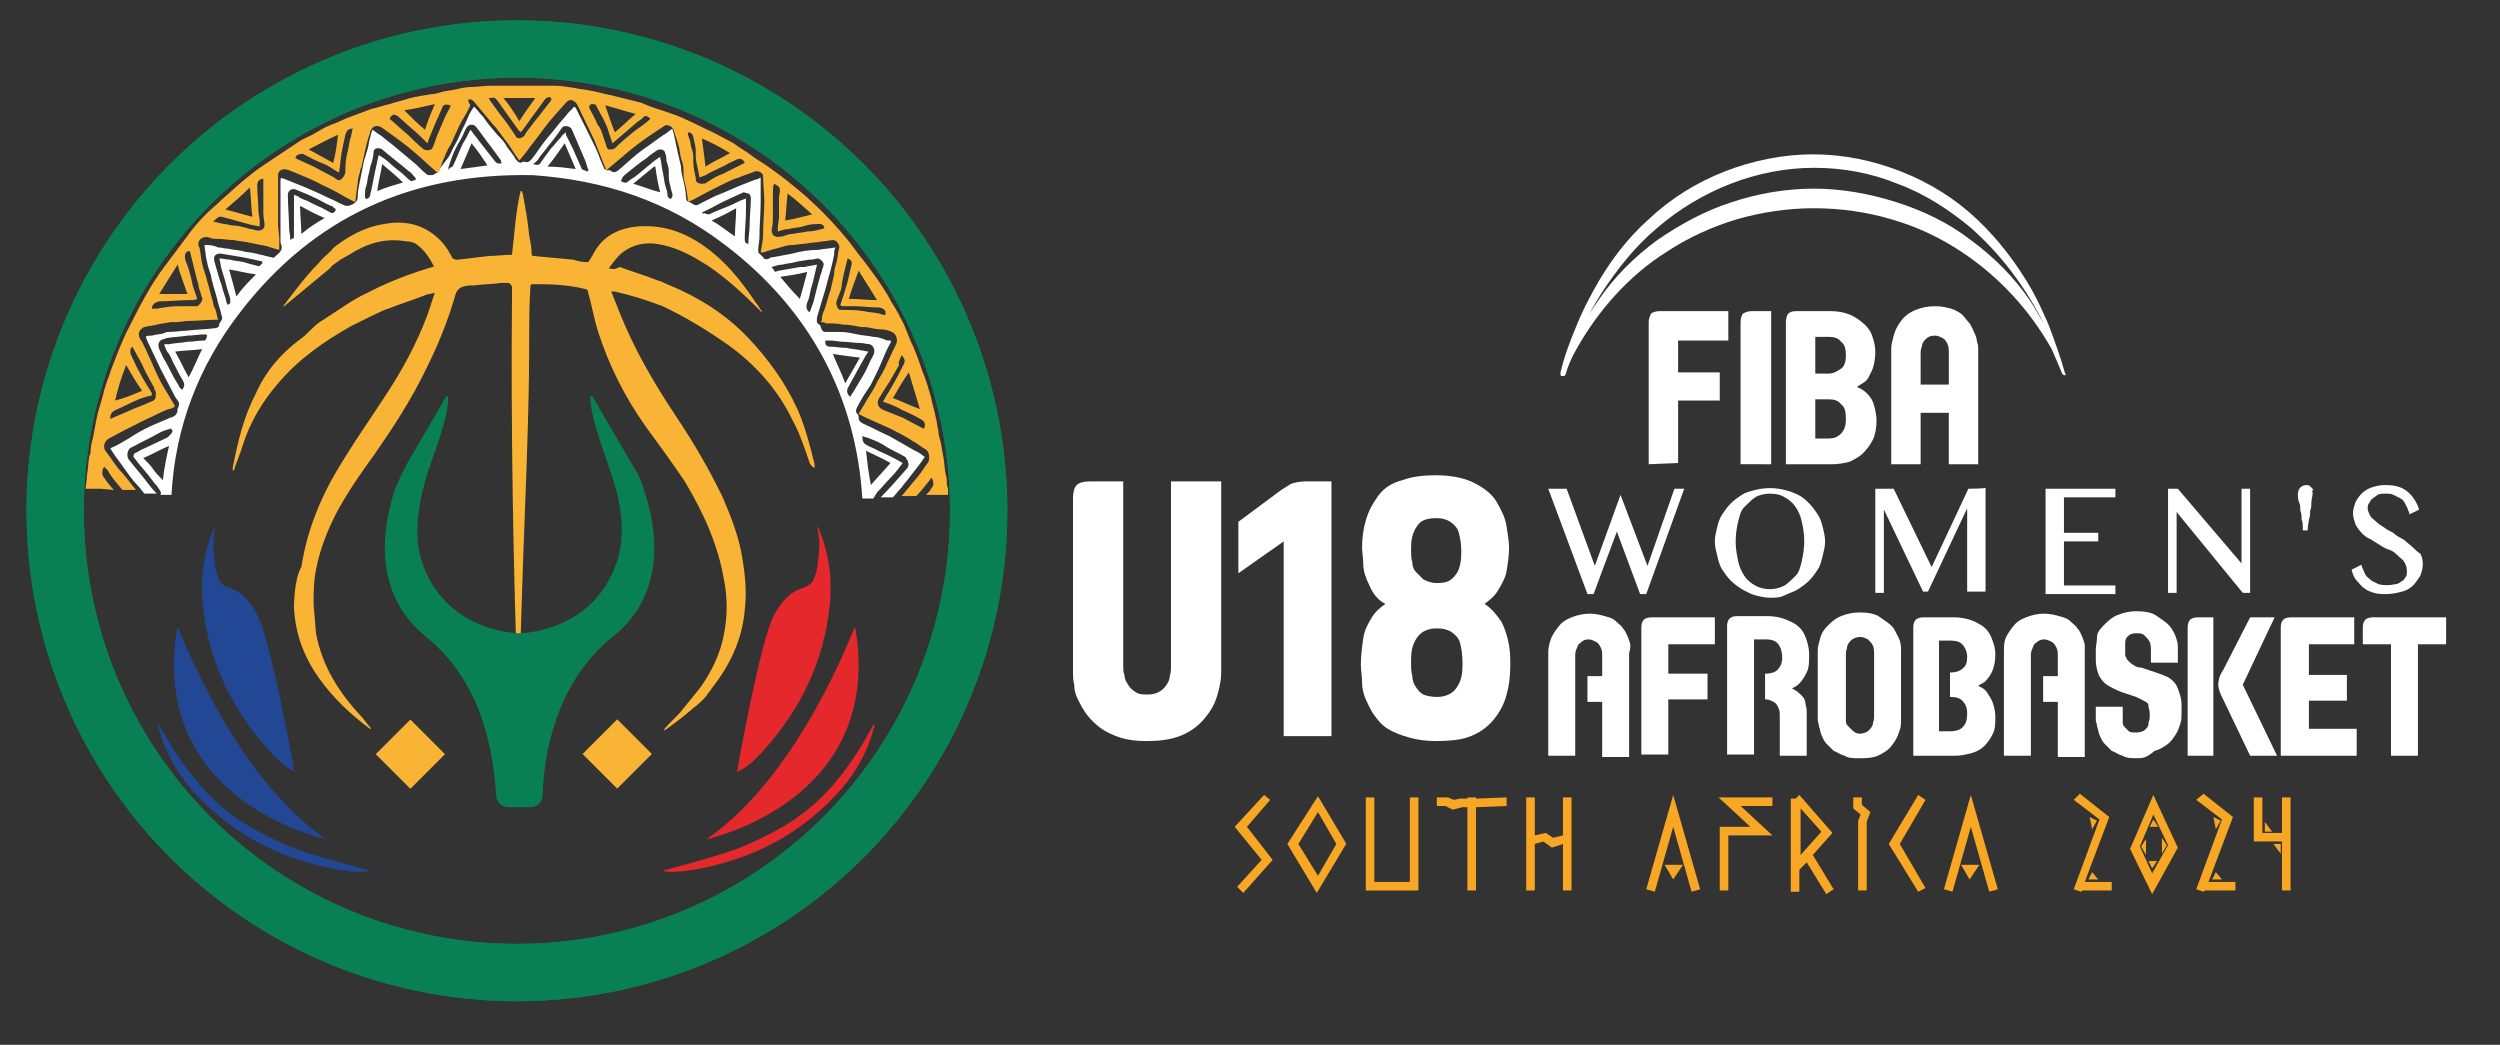 <?xml version="1.0" encoding="utf-8"?>
<!-- Generator: Adobe Illustrator 28.0.0, SVG Export Plug-In . SVG Version: 6.00 Build 0)  -->
<svg version="1.1" xmlns="http://www.w3.org/2000/svg" xmlns:xlink="http://www.w3.org/1999/xlink" x="0px" y="0px"
	 viewBox="0 0 204.1 85.3" style="enable-background:new 0 0 204.1 85.3;" xml:space="preserve">
<rect x="0" y="0" width="204.1" height="85.3" fill="#333333" stroke="none"/>
<style type="text/css">
	.st0{fill:#FFFFFF;}
	.st1{fill:#F7A724;}
	.st2{fill:none;stroke:#087F55;stroke-width:4.679;stroke-miterlimit:10;}
	.st3{fill:#FAB435;}
	.st4{fill:#087F55;}
	.st5{fill:#214795;}
	.st6{fill:#E4282B;}
</style>
<g id="Texte">
	<path class="st0" d="M136.7,39.9h0.8l-3.1,8.6h-0.5l0,0l-1.9-5.1l-1.9,5.1h-0.5l-3.2-8.6h1.5l2.3,6.3l2.1-5.8l2.2,5.8L136.7,39.9z
		 M148.8,43c0.1,0.4,0.2,0.8,0.2,1.2c0,0.4-0.1,0.8-0.2,1.2c-0.1,0.4-0.2,0.8-0.4,1.1s-0.4,0.6-0.7,0.9c-0.3,0.3-0.6,0.5-0.9,0.7
		c-0.3,0.2-0.7,0.3-1.1,0.5s-0.8,0.2-1.2,0.2c-0.4,0-0.8-0.1-1.2-0.2c-0.4-0.1-0.7-0.3-1.1-0.5c-0.3-0.2-0.6-0.4-0.9-0.7
		c-0.3-0.3-0.5-0.6-0.7-0.9c-0.2-0.3-0.3-0.7-0.4-1.1c-0.1-0.4-0.2-0.8-0.2-1.2c0-0.4,0.1-0.8,0.2-1.2c0.1-0.4,0.2-0.7,0.4-1
		c0.2-0.3,0.4-0.6,0.7-0.9c0.3-0.3,0.6-0.5,0.9-0.7c0.3-0.2,0.7-0.3,1.1-0.4c0.8-0.2,1.6-0.2,2.4,0c0.4,0.1,0.7,0.2,1.1,0.4
		s0.6,0.4,0.9,0.7c0.3,0.3,0.5,0.6,0.7,0.9S148.7,42.6,148.8,43 M147.1,42.6c-0.1-0.5-0.3-0.9-0.5-1.2c-0.2-0.3-0.5-0.6-0.9-0.8
		c-0.3-0.2-0.7-0.3-1.2-0.3c-0.4,0-0.9,0.1-1.2,0.3s-0.6,0.5-0.9,0.8s-0.4,0.8-0.5,1.2s-0.2,1-0.2,1.6s0.1,1.1,0.2,1.6
		c0.1,0.5,0.3,0.9,0.5,1.2c0.2,0.3,0.5,0.6,0.9,0.8c0.3,0.2,0.8,0.3,1.2,0.3c0.4,0,0.8-0.1,1.2-0.3c0.3-0.2,0.6-0.5,0.9-0.8
		s0.4-0.8,0.5-1.2c0.1-0.5,0.2-1,0.2-1.6C147.3,43.6,147.2,43,147.1,42.6 M160.7,39.9l-3,6.4l-3.1-6.4h-1.5v8.5h0.3h0.4h0v-6.8
		l3.2,6.7l0,0h0.4l3.2-6.8v6.8h1.5v-8.5C162.2,39.9,160.7,39.9,160.7,39.9z M167,48.5h5.7v-0.7h-4.2v-3.6h2.8v-0.7h-2.8v-2.9h4.2
		v-0.7H167V48.5z M188.8,39.9c-0.1-0.1-0.1-0.1-0.2-0.2s-0.2-0.1-0.3-0.1c-0.2,0-0.4,0.1-0.5,0.2c-0.1,0.1-0.2,0.3-0.2,0.5
		c0,0.3,0,0.5,0.1,0.7s0.1,0.5,0.1,0.7c0.1,0.2,0.1,0.5,0.1,0.7c0.1,0.2,0.1,0.5,0.1,0.8l0,0.1h0.4l0-0.1c0-0.3,0.1-0.6,0.1-0.8
		c0.1-0.2,0.1-0.5,0.1-0.7c0.1-0.2,0.1-0.5,0.1-0.7c0-0.2,0.1-0.5,0.1-0.7c0-0.1,0-0.2-0.1-0.3C188.9,40.1,188.9,40,188.8,39.9
		 M197,44.7c-0.2-0.2-0.5-0.4-0.7-0.6c-0.3-0.2-0.6-0.3-0.8-0.5s-0.6-0.3-0.8-0.5c-0.3-0.2-0.5-0.3-0.7-0.5
		c-0.2-0.2-0.4-0.3-0.5-0.5c-0.1-0.2-0.2-0.4-0.2-0.6c0-0.2,0-0.3,0.1-0.4c0.1-0.1,0.1-0.3,0.3-0.4c0.1-0.1,0.3-0.2,0.4-0.3
		c0.2-0.1,0.4-0.1,0.6-0.1c0.3,0,0.5,0,0.7,0.1c0.2,0.1,0.4,0.2,0.6,0.3s0.3,0.3,0.4,0.5c0.1,0.2,0.2,0.4,0.3,0.7l0,0.1l0.8-0.4l0,0
		c-0.2-0.6-0.5-1.1-1-1.5s-1.1-0.5-1.8-0.5c-0.4,0-0.8,0.1-1.1,0.2c-0.3,0.1-0.6,0.3-0.8,0.5c-0.2,0.2-0.4,0.5-0.5,0.7
		c-0.1,0.3-0.2,0.6-0.2,0.9c0,0.3,0.1,0.6,0.2,0.9c0.1,0.2,0.3,0.5,0.5,0.7c0.2,0.2,0.4,0.4,0.7,0.5c0.3,0.2,0.5,0.3,0.8,0.5
		c0.3,0.2,0.5,0.3,0.8,0.4c0.3,0.1,0.5,0.3,0.7,0.5c0.2,0.2,0.4,0.3,0.5,0.5c0.1,0.2,0.2,0.4,0.2,0.7c0,0.2,0,0.4-0.1,0.5
		c-0.1,0.2-0.2,0.3-0.4,0.4c-0.1,0.1-0.3,0.2-0.5,0.2c-0.4,0.1-0.9,0.1-1.3,0c-0.2-0.1-0.4-0.2-0.6-0.3c-0.2-0.2-0.4-0.3-0.5-0.5
		c-0.1-0.2-0.2-0.5-0.3-0.7l0-0.1l-0.8,0.4l0,0.1c0.1,0.3,0.2,0.6,0.4,0.8c0.2,0.2,0.4,0.5,0.6,0.6c0.2,0.2,0.5,0.3,0.8,0.4
		c0.3,0.1,0.7,0.1,1,0.1c0.5,0,0.9-0.1,1.3-0.2c0.4-0.1,0.7-0.3,0.9-0.5c0.2-0.2,0.4-0.5,0.6-0.8c0.1-0.3,0.2-0.6,0.2-1
		c0-0.3-0.1-0.6-0.2-0.8C197.4,45.1,197.2,44.9,197,44.7 M183,39.9L183,39.9l0,6.1l-5.2-6.1l0,0h-0.8v8.5h0.7l0,0v-6.6l5.4,6.6h0.6
		v-8.5H183z"/>
	<g>
		<path class="st0" d="M166.9,26.5c-0.4-0.7-0.8-1.4-1.2-2c-1.3-1.9-2.9-3.5-4.8-4.9c-1.8-1.4-3.9-2.4-6.1-3.1
			c-2.2-0.7-4.5-1.1-6.7-1.1c-2.3,0-4.6,0.4-6.7,1.1c-2.2,0.7-4.2,1.8-6.1,3.1c-1.9,1.4-3.5,3-4.8,4.9c-0.4,0.6-0.9,1.3-1.2,2
			c0.4-0.8,0.9-1.7,1.4-2.5c1.3-2,2.8-3.9,4.6-5.4c3.6-3.1,8.2-4.9,12.8-4.9c2.3,0,4.6,0.4,6.8,1.3c2.2,0.8,4.2,2.1,6,3.6
			C163.4,20.8,165.4,23.5,166.9,26.5 M168.6,30.5c-0.4-1.4-0.9-2.8-1.4-4.1c-0.4-0.9-0.8-1.8-1.3-2.7c-1.2-2.1-2.7-4.1-4.5-5.8
			c-1.8-1.7-3.9-3-6.2-3.9c-2.3-0.9-4.7-1.4-7.2-1.4c-2.4,0-4.9,0.5-7.2,1.4c-2.3,0.9-4.4,2.2-6.2,3.9c-1.8,1.6-3.3,3.6-4.5,5.8
			c-0.5,0.9-1,1.9-1.4,2.9c-0.5,1.2-1,2.5-1.3,3.8c0,0,0,0,0,0.1c0,0.1,0,0.2,0.1,0.2c0,0,0,0,0.1,0c0,0,0.1,0,0.1,0
			c0,0,0,0,0.1-0.1l0,0c0,0,0,0,0,0c0,0,0,0,0,0c0.2-0.7,0.5-1.4,0.9-2.1c1.8-3.2,4.3-6,7.3-7.9c1.8-1.2,3.8-2.1,5.8-2.7
			c2.1-0.6,4.2-0.9,6.3-0.9c2.1,0,4.3,0.3,6.3,0.9c2.1,0.6,4,1.5,5.8,2.7c3,2,5.5,4.7,7.3,7.9c0.3,0.7,0.6,1.4,0.9,2.1c0,0,0,0,0,0
			c0,0,0,0,0,0l0,0c0,0,0,0,0,0c0,0,0,0,0,0c0,0,0.1,0,0.1,0C168.6,30.7,168.7,30.6,168.6,30.5C168.6,30.5,168.6,30.5,168.6,30.5"/>
	</g>
	<g>
		<path class="st0" d="M134.6,37.9V26.3c0-0.3,0.1-0.5,0.2-0.7c0.1-0.1,0.4-0.2,0.7-0.2h5.6v2.4h-4.1v2.6h3.4v2.3h-3.4v5.1
			L134.6,37.9L134.6,37.9z M144.6,37.9V25.4H143c-0.3,0-0.5,0.1-0.7,0.2c-0.1,0.1-0.2,0.4-0.2,0.7v11.6H144.6z M148.2,32.6h1.1
			c0.4,0,0.8,0.1,1,0.4c0.3,0.2,0.4,0.6,0.4,1.2c0,0.5-0.1,0.9-0.4,1.2c-0.3,0.3-0.6,0.4-1,0.4h-1.1V32.6z M148.2,27.5h1.1
			c0.4,0,0.8,0.1,1,0.4c0.3,0.2,0.4,0.6,0.4,1.1s-0.1,0.9-0.4,1.1c-0.3,0.2-0.6,0.4-1,0.4h-1.1V27.5z M149.6,37.9
			c0.5,0,1-0.1,1.4-0.2c0.4-0.2,0.8-0.4,1.1-0.7c0.3-0.3,0.6-0.7,0.8-1.1c0.2-0.4,0.3-1,0.3-1.6c0-0.4-0.1-0.8-0.2-1.2
			c-0.1-0.4-0.3-0.7-0.6-1c-0.2-0.2-0.5-0.4-0.8-0.5c0.1-0.1,0.3-0.2,0.6-0.4s0.4-0.5,0.6-0.9c0.2-0.4,0.3-1,0.3-1.6
			c0-0.4-0.1-0.9-0.3-1.4c-0.2-0.5-0.6-0.9-1.2-1.3c-0.6-0.4-1.3-0.6-2.2-0.6h-2.8c-0.3,0-0.5,0.1-0.6,0.2c-0.1,0.1-0.2,0.4-0.2,0.7
			v11.6L149.6,37.9L149.6,37.9z M156.8,28.8c0-0.1,0-0.3,0.1-0.5c0-0.2,0.1-0.4,0.3-0.6c0.2-0.2,0.4-0.3,0.8-0.3
			c0.2,0,0.4,0.1,0.6,0.2c0.2,0.1,0.3,0.3,0.4,0.5c0.1,0.2,0.1,0.5,0.1,0.7v2.6h-2.3L156.8,28.8L156.8,28.8z M156.8,37.9v-4.2h2.3
			v4.2h2.4v-9.4c0-0.2,0-0.4-0.1-0.6c0-0.2-0.1-0.5-0.2-0.7c-0.1-0.2-0.2-0.5-0.4-0.8c-0.2-0.2-0.4-0.5-0.6-0.7s-0.6-0.4-0.9-0.5
			c-0.4-0.1-0.8-0.2-1.3-0.2c-0.6,0-1.1,0.1-1.6,0.3c-0.5,0.2-0.9,0.5-1.2,0.9c-0.3,0.4-0.5,0.8-0.6,1.2s-0.2,0.7-0.2,1.1v9.4
			L156.8,37.9L156.8,37.9z"/>
	</g>
	<g id="Calque_2">
		<polygon class="st1" points="103.2,64.9 103.7,65.3 101.8,67.5 103.9,70.2 101.5,72.9 101,72.4 103,70.2 100.8,67.5 103.2,64.9 		
			"/>
		<path class="st1" d="M107.6,65l2.2,3.7l0.1,0.2l-2.4,4l-2.4-4L107.6,65z M107.6,66.3l-1.6,2.6l1.6,2.6l1.5-2.6L107.6,66.3z"/>
		<polygon class="st1" points="111.5,65.1 112.2,65.1 112.2,72 115.1,72 115.1,65.1 115.8,65.1 115.8,72.7 115.4,72.7 111.5,72.7 
			111.5,65.1 		"/>
		<polygon class="st1" points="117.3,65.1 118.2,65.1 118.7,65.3 119.2,65.2 119.8,65.2 119.8,65.1 120.5,65.1 120.5,65.2 123,65.1 
			123,65.8 120.5,65.9 120.5,72.7 119.8,72.7 119.8,65.9 119.4,65.9 118.6,66.1 118,65.8 117.3,65.8 		"/>
		<polygon class="st1" points="126.2,68 126.8,68.4 127.6,68.2 127.6,65.1 128.3,65.1 128.3,72.7 127.6,72.7 127.6,68.9 126.7,69.2 
			126,68.7 125.3,68.9 125.3,72.7 124.6,72.7 124.6,65.1 125.3,65.1 125.3,68.2 		"/>
		<path class="st1" d="M136.6,64.9l2.2,7.7l-0.7,0.2l-1.5-5.3l-1.5,5.3l-0.7-0.2L136.6,64.9z M135.9,70.6h1.5l-0.8,1.2L135.9,70.6z"
			/>
		<polygon class="st1" points="140.3,65.1 144.7,65.1 144.7,65.8 142.1,65.8 144.7,68.2 141.1,68.2 141.1,72.7 140.4,72.7 
			140.4,67.5 141.1,67.5 141.1,67.5 142.9,67.5 140.3,65.1 		"/>
		<path class="st1" d="M146.9,64.9l2.7,3.1l-1.6,1.8l1.7,2.8l-0.6,0.4l-1.6-2.6l-0.6,0.6v1.8h-0.7v-7.6h0.4L146.9,64.9z M147,69.8
			l1.7-1.9L147,66V69.8z"/>
		<polygon class="st1" points="151.3,65.1 152,65.1 152,65.7 152.7,66.3 152.4,67.1 152.4,72.7 151.7,72.7 151.7,67 151.9,66.5 
			151.3,66 151.3,65.1 		"/>
		<polygon class="st1" points="156.6,64.9 157.2,65.3 155.1,68.9 157.2,72.5 156.6,72.8 154.2,68.9 156.6,64.9 		"/>
		<path class="st1" d="M160.9,64.9l2.2,7.7l-0.7,0.2l-1.5-5.3l-1.5,5.3l-0.7-0.2L160.9,64.9z M160.1,70.6h1.5l-0.8,1.2L160.1,70.6z"
			/>
		<path class="st1" d="M169.8,64.8l2.4,1.9l-2,5.3h2.2v0.7h-2.4l-0.1,0.1l-0.6-0.2l2.1-5.7l-2.1-1.6L169.8,64.8L169.8,64.8z
			 M170.5,71.8l0.3-0.6l0.5,0.6L170.5,71.8z M171.2,67l-0.4,0.7l-0.2-1L171.2,67z"/>
		<path class="st1" d="M175.8,64.9l1.9,4.1l0.1,0.2l-2.1,3.8l-1.8-3.7L175.8,64.9z M175.8,66.5l-1.1,2.6l1,2.2L177,69L175.8,66.5z
			 M175.2,69.8l-0.4-0.7l0.4-0.6L175.2,69.8z M176.1,70.3l-0.4,0.6l-0.3-0.6L176.1,70.3z M176.2,67.5h-0.7l0.3-0.6L176.2,67.5z
			 M176.5,69.7l0-1.3l0.4,0.6L176.5,69.7z"/>
		<path class="st1" d="M179.9,64.8l2.4,1.9l-2,5.3h2.2v0.7H180l-0.1,0.1l-0.6-0.2l2.1-5.7l-2.1-1.6L179.9,64.8L179.9,64.8z
			 M180.6,71.8l0.3-0.6l0.5,0.6L180.6,71.8z M181.3,67l-0.4,0.7l-0.2-1L181.3,67z"/>
		<path class="st1" d="M184,65.1h0.7V68h1.6v-2.9h0.7v7.6h-0.7v-4H184L184,65.1L184,65.1z M184.9,67.9l0-0.8l0.6,0.8H184.9z
			 M186.2,68.9l0,0.8l-0.6-0.8H186.2z"/>
	</g>
	<g id="Calque_4">
		<path class="st0" d="M93.6,60.5c-0.9,0-1.6-0.1-2.2-0.3c-0.6-0.2-1.2-0.5-1.6-0.8s-0.8-0.7-1.1-1.1c-0.3-0.4-0.5-0.8-0.7-1.2
			c-0.2-0.4-0.3-0.8-0.3-1.2c-0.1-0.4-0.1-0.7-0.1-1V40.7c0-0.5,0.1-0.9,0.3-1.1s0.6-0.3,1.1-0.3h2.7v15.1c0,0.2,0,0.5,0.1,0.7
			c0,0.3,0.1,0.5,0.3,0.8c0.1,0.2,0.3,0.4,0.6,0.6c0.3,0.2,0.6,0.2,1,0.2c0.6,0,1-0.2,1.3-0.5c0.3-0.3,0.5-0.7,0.5-1
			c0.1-0.3,0.1-0.6,0.1-0.9V39.3h4.1v15.6c0,0.5-0.1,1.1-0.3,1.8c-0.2,0.7-0.5,1.3-1.1,2c-0.5,0.6-1.2,1.1-2,1.4
			S94.6,60.5,93.6,60.5z"/>
		<path class="st0" d="M104.8,60.1V44.2l-3.7,2.6v-4.2l3.5-2.6c0.3-0.2,0.5-0.3,0.8-0.5c0.3-0.1,0.7-0.2,1.2-0.2h2.1v20.8H104.8z"/>
		<path class="st0" d="M117.3,60.5c-0.9,0-1.6-0.1-2.3-0.3s-1.2-0.4-1.7-0.7s-0.8-0.7-1.1-1.1c-0.3-0.4-0.5-0.9-0.7-1.3
			c-0.2-0.5-0.3-0.9-0.3-1.4s-0.1-1-0.1-1.4c0-0.8,0.1-1.5,0.2-2.2c0.1-0.7,0.4-1.2,0.7-1.7c0.3-0.5,0.7-0.8,1.1-1.1
			c-0.6-0.3-1-0.8-1.3-1.5c-0.3-0.6-0.5-1.2-0.5-1.7s-0.1-1-0.1-1.4c0-0.8,0.1-1.5,0.3-2.2c0.2-0.7,0.5-1.3,1-2s1.2-1.1,2-1.3
			c0.8-0.3,1.7-0.4,2.7-0.4c1.2,0,2.3,0.2,3.1,0.6s1.5,0.9,1.9,1.6s0.7,1.3,0.8,2s0.2,1.2,0.2,1.7c0,0.7-0.1,1.3-0.2,1.9
			c-0.1,0.6-0.4,1.1-0.7,1.6c-0.3,0.5-0.7,0.8-1.1,1.1c0.6,0.4,1,0.9,1.4,1.5c0.3,0.6,0.5,1.3,0.6,1.9c0.1,0.6,0.1,1.1,0.1,1.6
			c0,0.9-0.1,1.7-0.3,2.4c-0.2,0.8-0.6,1.5-1.1,2.1c-0.5,0.6-1.2,1.1-2.1,1.4C119.2,60.4,118.3,60.5,117.3,60.5z M117.3,56.9
			c0.6,0,1.1-0.2,1.4-0.5c0.3-0.3,0.5-0.7,0.6-1.1c0.1-0.4,0.1-0.9,0.1-1.2c0-0.7-0.1-1.2-0.2-1.6c-0.1-0.4-0.4-0.7-0.7-0.9
			c-0.3-0.2-0.7-0.3-1.2-0.3c-0.6,0-1.1,0.2-1.4,0.5c-0.3,0.3-0.5,0.7-0.6,1.1s-0.1,0.8-0.1,1.2c0,0.4,0,0.7,0.1,1.1
			c0,0.3,0.1,0.6,0.3,0.9c0.2,0.3,0.4,0.5,0.6,0.6S116.9,56.9,117.3,56.9z M117.3,47.6c0.6,0,1-0.1,1.3-0.4c0.3-0.3,0.5-0.6,0.6-1.1
			c0.1-0.4,0.1-0.8,0.1-1.1c0-0.6-0.1-1.1-0.2-1.5c-0.1-0.4-0.4-0.7-0.7-0.9c-0.3-0.2-0.7-0.3-1.1-0.3c-0.6,0-1.1,0.1-1.4,0.4
			c-0.3,0.3-0.5,0.7-0.6,1.1c-0.1,0.4-0.1,0.8-0.1,1.1s0,0.7,0.1,1c0,0.3,0.1,0.6,0.3,0.8s0.4,0.4,0.6,0.6
			C116.6,47.5,116.9,47.6,117.3,47.6z"/>
	</g>
	<g id="Calque_6">
		<path class="st0" d="M160.2,59.4c-0.2,0.2-0.6,0.3-0.9,0.3h-1v-7.4h1c0.4,0,0.7,0.1,0.9,0.3s0.4,0.6,0.4,1c0,0.5-0.1,0.8-0.4,1
			c-0.2,0.2-0.6,0.3-0.9,0.3h-0.1v2h0.1c0.4,0,0.7,0.1,0.9,0.3s0.4,0.5,0.4,1C160.6,58.8,160.5,59.1,160.2,59.4 M162.7,57.4
			c-0.1-0.3-0.3-0.6-0.5-0.9s-0.5-0.4-0.7-0.5c0.1-0.1,0.3-0.2,0.5-0.3c0.2-0.2,0.4-0.4,0.6-0.8c0.2-0.4,0.3-0.9,0.3-1.5
			c0-0.4-0.1-0.8-0.3-1.3c-0.2-0.5-0.5-0.9-1.1-1.2c-0.5-0.3-1.2-0.5-2-0.5h-2.5c-0.3,0-0.5,0.1-0.6,0.2c-0.1,0.1-0.2,0.3-0.2,0.6
			v10.5h3.4c0.5,0,0.9-0.1,1.3-0.2c0.4-0.1,0.8-0.3,1.1-0.6c0.3-0.3,0.5-0.6,0.7-1c0.2-0.4,0.2-0.9,0.2-1.4
			C162.9,58.1,162.8,57.7,162.7,57.4"/>
		<path class="st0" d="M134,61.7V51.2c0-0.3,0.1-0.5,0.2-0.6s0.3-0.2,0.6-0.2h5.2v2.2h-3.8V55h3.2v2.1h-3.2v4.5H134z"/>
		<path class="st0" d="M133.1,52.7c0-0.2-0.1-0.4-0.2-0.7c-0.1-0.2-0.2-0.5-0.4-0.7c-0.1-0.2-0.4-0.4-0.6-0.6s-0.5-0.3-0.9-0.4
			c-0.3-0.1-0.8-0.2-1.2-0.2c-0.5,0-1,0.1-1.5,0.3c-0.5,0.2-0.8,0.4-1.1,0.8s-0.5,0.7-0.6,1c-0.1,0.3-0.2,0.7-0.2,1v8.5h2.2v-8.2
			l0,0v0c0-0.1,0-0.3,0.1-0.5s0.1-0.4,0.3-0.5c0.2-0.2,0.4-0.3,0.7-0.3c0.2,0,0.4,0.1,0.6,0.2c0.2,0.1,0.3,0.3,0.4,0.5
			s0.1,0.4,0.1,0.7v1.6h-1.2v2.1h1.2v4.5h2.2v-8.5C133.1,53,133.1,52.9,133.1,52.7"/>
		<path class="st0" d="M151.8,59.9c0.3,0,0.6-0.1,0.8-0.3c0.2-0.2,0.3-0.4,0.3-0.5s0.1-0.3,0.1-0.5v-5.2c0-0.2,0-0.5-0.1-0.7
			c-0.1-0.2-0.2-0.3-0.4-0.5c-0.2-0.1-0.4-0.2-0.6-0.2c-0.3,0-0.6,0.1-0.8,0.3s-0.3,0.4-0.3,0.5c0,0.2-0.1,0.3-0.1,0.5v5.2
			c0,0.1,0,0.2,0,0.4s0.1,0.3,0.2,0.4c0.1,0.1,0.2,0.2,0.3,0.3C151.4,59.8,151.6,59.9,151.8,59.9 M151.8,61.9c-0.5,0-0.9,0-1.2-0.2
			c-0.4-0.1-0.6-0.3-0.9-0.4c-0.2-0.2-0.4-0.4-0.6-0.6s-0.3-0.5-0.4-0.7s-0.1-0.5-0.2-0.7c0-0.2-0.1-0.4-0.1-0.5v-5.7
			c0-0.3,0.1-0.6,0.2-1s0.3-0.7,0.6-1s0.6-0.6,1.1-0.8c0.5-0.2,1-0.3,1.5-0.3c0.7,0,1.3,0.1,1.7,0.4s0.8,0.5,1.1,0.9
			c0.2,0.4,0.4,0.7,0.5,1c0.1,0.3,0.1,0.6,0.1,0.8v5.7c0,0.2,0,0.5-0.1,0.8s-0.2,0.6-0.4,0.9c-0.2,0.3-0.4,0.6-0.7,0.8
			s-0.6,0.4-1,0.5C152.6,61.9,152.2,61.9,151.8,61.9"/>
		<path class="st0" d="M147.1,56.8c-0.2-0.2-0.4-0.4-0.8-0.6c0.2-0.1,0.4-0.2,0.6-0.4c0.2-0.2,0.4-0.5,0.6-0.9
			c0.2-0.4,0.2-0.9,0.2-1.5c0-0.4-0.1-0.9-0.3-1.4s-0.5-0.9-1.1-1.2s-1.2-0.5-2-0.5h-2.5c-0.3,0-0.5,0.1-0.6,0.2
			c-0.1,0.1-0.2,0.3-0.2,0.6v10.5h2.2v-9.4l0,0l0,0h1c0.4,0,0.7,0.1,0.9,0.3s0.4,0.6,0.4,1.2c0,0.5-0.2,0.8-0.4,1
			c-0.2,0.2-0.6,0.3-0.9,0.3h-0.1v2.1h0.1c0.2,0,0.4,0.1,0.6,0.2c0.2,0.1,0.3,0.3,0.4,0.5s0.1,0.4,0.1,0.7v3.2h2.2v-3.5
			c0-0.2,0-0.4-0.1-0.7C147.4,57.2,147.3,57,147.1,56.8"/>
		<path class="st0" d="M174.5,61.9c-0.5,0-0.9,0-1.2-0.2c-0.4-0.1-0.6-0.3-0.9-0.4c-0.2-0.2-0.4-0.4-0.6-0.6
			c-0.2-0.2-0.3-0.5-0.4-0.7s-0.1-0.5-0.2-0.7c0-0.2-0.1-0.4-0.1-0.5v-1.1h2.2v0.9c0,0.1,0,0.2,0,0.4c0,0.2,0.1,0.3,0.2,0.4
			s0.2,0.2,0.3,0.3c0.1,0.1,0.3,0.1,0.6,0.1c0.3,0,0.6-0.1,0.7-0.2c0.2-0.2,0.3-0.3,0.3-0.5c0-0.2,0.1-0.3,0.1-0.5v-0.4
			c0-0.2-0.1-0.4-0.1-0.6s-0.2-0.3-0.4-0.4c-0.2-0.1-0.4-0.2-0.6-0.3l-1.2-0.4c-0.5-0.2-0.9-0.4-1.2-0.6s-0.6-0.6-0.7-0.9
			c-0.1-0.3-0.2-0.7-0.2-1.1v-0.9c0-0.3,0.1-0.6,0.1-1s0.3-0.7,0.6-1c0.3-0.3,0.6-0.6,1.1-0.8c0.5-0.2,1-0.3,1.5-0.3
			c0.7,0,1.3,0.1,1.7,0.4s0.8,0.5,1.1,0.9s0.4,0.7,0.5,1c0.1,0.3,0.1,0.5,0.1,0.8v1.1h-2.2v-1c0-0.2,0-0.5-0.1-0.7
			c-0.1-0.2-0.2-0.3-0.4-0.5s-0.4-0.2-0.6-0.2c-0.2,0-0.4,0-0.6,0.1c-0.1,0.1-0.3,0.2-0.3,0.3c-0.1,0.1-0.1,0.3-0.1,0.4
			c0,0.2,0,0.3,0,0.4v0.4c0,0.2,0,0.3,0.1,0.4c0,0.1,0.1,0.2,0.2,0.3c0.1,0.1,0.2,0.2,0.4,0.3c0.1,0.1,0.3,0.2,0.6,0.2l1.2,0.4
			c0.3,0.1,0.6,0.2,0.8,0.3c0.3,0.1,0.5,0.3,0.7,0.5s0.3,0.5,0.4,0.8c0.1,0.3,0.2,0.6,0.2,1v0.8c0,0.2,0,0.5-0.1,0.8
			c-0.1,0.3-0.2,0.6-0.4,0.9c-0.2,0.3-0.4,0.6-0.7,0.8c-0.3,0.2-0.6,0.4-1,0.5C175.2,61.9,174.9,61.9,174.5,61.9"/>
		<path class="st0" d="M186.2,61.7V51.2c0-0.3,0.1-0.5,0.2-0.6s0.3-0.2,0.6-0.2h5.2v2.2h-3.7v2.5h3.1v2.1h-3.1v2.3h3.9v2.2
			L186.2,61.7L186.2,61.7z"/>
		<path class="st0" d="M195.2,61.7v-9.1h-2.3v-1.4c0-0.3,0.1-0.5,0.2-0.6s0.3-0.2,0.6-0.2h6v2.2h-2.3v9.1H195.2z"/>
		<path class="st0" d="M180.7,50.4h-1.3c-0.3,0-0.5,0.1-0.6,0.2c-0.1,0.1-0.2,0.3-0.2,0.6v10.5h2.1V50.4z"/>
		<path class="st0" d="M183.1,55.9l2.6-5.5h-2l-2.2,4.3c0,0-0.4,0.5-0.4,1.2c0,0.5,0.4,1.2,0.4,1.2l2.2,4.6h2.2L183.1,55.9z"/>
		<path class="st0" d="M170.2,52.7c0-0.2-0.1-0.4-0.2-0.7c-0.1-0.2-0.2-0.5-0.4-0.7c-0.1-0.2-0.4-0.4-0.6-0.6
			c-0.2-0.2-0.5-0.3-0.9-0.4c-0.3-0.1-0.8-0.2-1.2-0.2c-0.5,0-1,0.1-1.5,0.3c-0.5,0.2-0.8,0.4-1.1,0.8s-0.5,0.7-0.6,1
			c-0.1,0.3-0.1,0.7-0.1,1v8.5h2.2v-8.2l0,0v0c0-0.1,0-0.3,0.1-0.5s0.1-0.4,0.3-0.5c0.2-0.2,0.4-0.3,0.7-0.3c0.2,0,0.4,0.1,0.6,0.2
			c0.2,0.1,0.3,0.3,0.4,0.5s0.1,0.4,0.1,0.7v1.6h-1.2v2.1h1.2v4.5h2.2v-8.5C170.2,53,170.2,52.9,170.2,52.7"/>
	</g>
</g>
<g id="Calque_3">
	<g>
		<circle class="st2" cx="42.2" cy="41.7" r="37.7"/>
		<circle class="st2" cx="42.2" cy="41.7" r="37.7"/>
		<path class="st0" d="M11.3,39.7c0.2,0.2,0.3,0.4,0.5,0.6h1c-0.4-0.4-0.7-0.8-1-1.2c-0.4-0.5-0.9-1.1-1.3-1.6
			c-0.2-0.3-0.1-0.9,0.3-1c0.7-0.4,1.4-0.7,2.1-1.1c0.3-0.2,0.7-0.3,1-0.4c0,0,0.1,0,0.1,0c0,0.1,0.1,0.2,0.1,0.2
			c-0.1,0.2-0.2,0.3-0.4,0.5c-0.6,0.3-1.3,0.6-1.9,0.9c-0.3,0.1-0.5,0.3-0.8,0.4c-0.1,0.1-0.1,0.2-0.1,0.3c0.5,0.7,1.1,1.3,1.6,2
			c0.1,0.2,0.3,0.3,0.4,0.5c0.2,0.3,0.3,0.4,0.2,0.6H14c0.3-5.5,2.2-10.5,5.6-14.9c6-7.8,14-11.4,23.9-11.2c5.8,0.4,11,2.1,15.7,5.7
			c7.1,5.4,10.7,12.6,11.2,20.7h0.9c0.1-0.2,0.2-0.3,0.3-0.5c0.4-0.4,0.8-0.9,1.2-1.3c0.3-0.3,0.6-0.7,0.9-1.1c-0.7-0.4-1.3-0.7-2-1
			c-0.3-0.2-0.7-0.3-1-0.5c-0.2-0.1-0.3-0.3-0.3-0.7c0.2,0.1,0.4,0.1,0.6,0.2c0.5,0.2,1,0.4,1.4,0.7c0.5,0.3,1,0.5,1.5,0.8
			c0.1,0.1,0.1,0.2,0.2,0.3c0.1,0.3,0.1,0.5-0.1,0.7c-0.7,0.8-1.4,1.6-2.1,2.3h1c0.2-0.2,0.4-0.5,0.7-0.8c0.2-0.3,0.5-0.6,0.7-0.9
			c0.4-0.5,0.8-1,1.2-1.6c-0.3-0.2-0.5-0.4-0.8-0.5c-0.7-0.4-1.4-0.8-2.1-1.2c-0.7-0.3-1.4-0.7-2.1-1c-0.2-0.1-0.4-0.2-0.4-0.5
			c0-0.1,0-0.2-0.1-0.3c-0.2-0.2-0.1-0.4,0-0.6c0.3-0.6,0.7-1.2,1.1-1.8c0.3-0.6,0.6-1.2,0.9-1.9c0.2-0.5,0.4-1,0.7-1.5
			c0.1-0.2,0-0.2-0.1-0.2c-0.1,0-0.3,0-0.4-0.1c-0.3-0.1-0.6-0.2-0.9-0.2c-0.4-0.1-0.9-0.1-1.3-0.2c-0.5-0.1-0.9-0.2-1.4-0.2
			c-0.4,0-0.8,0-1.2,0c-0.2,0-0.3-0.1-0.4-0.4c0-0.1,0-0.1-0.1-0.2c-0.3-0.1-0.2-0.4-0.2-0.6c0.2-0.7,0.4-1.3,0.6-2
			c0.2-0.6,0.3-1.2,0.5-1.8c0.1-0.4,0.2-0.8,0.3-1.3c0-0.2,0-0.4,0.1-0.6c-0.5,0.1-0.9,0.1-1.4,0.2c-0.7,0-1.4,0.1-2.1,0.3
			c-0.5,0.1-1.1,0.2-1.6,0.3c-0.1,0-0.2,0-0.3,0.1c-0.2,0.1-0.4,0.1-0.5-0.1c-0.1-0.1-0.2-0.2-0.3-0.3c-0.1,0-0.1-0.2-0.1-0.3
			c0-0.3,0.1-0.7,0.1-1c0-1,0.1-1.9,0.1-2.9c0-0.6,0-1.3,0-1.9c0,0,0-0.1,0-0.1c-0.1,0-0.1,0.1-0.2,0.1c-0.4,0.1-0.8,0.3-1.1,0.4
			c-0.8,0.3-1.6,0.7-2.4,1c-0.4,0.2-0.8,0.4-1.2,0.6c-0.3,0.2-0.5,0.2-0.7,0c-0.1,0-0.2-0.1-0.2-0.1c-0.2,0-0.3-0.2-0.3-0.4
			c0-0.4-0.1-0.9-0.2-1.3c-0.1-0.4-0.2-0.8-0.2-1.2c-0.1-0.4-0.2-0.9-0.3-1.3c-0.1-0.5-0.2-0.9-0.3-1.4c0-0.1-0.1-0.2-0.1-0.4
			c-0.3,0.2-0.5,0.4-0.7,0.5c-0.6,0.4-1.1,0.8-1.7,1.2c-0.7,0.5-1.3,1.1-1.9,1.6c-0.2,0.2-0.5,0.4-0.8,0.1c0,0,0,0,0,0
			c-0.1,0-0.2,0-0.3,0c-0.1-0.1-0.2-0.1-0.2-0.2c-0.1-0.2-0.2-0.5-0.3-0.7c-0.2-0.6-0.5-1.2-0.8-1.8c-0.4-0.8-0.8-1.6-1.2-2.4
			c-0.1-0.1-0.2-0.1-0.2,0c-0.1,0.1-0.3,0.3-0.4,0.4c-0.3,0.4-0.7,0.8-1,1.2c-0.3,0.4-0.6,0.7-0.9,1.1c-0.4,0.5-0.7,1-1.1,1.5
			c-0.2,0.2-0.3,0.3-0.6,0.2c0,0-0.1,0-0.1,0c-0.3,0.2-0.4,0-0.6-0.2c-0.2-0.4-0.5-0.7-0.7-1c-0.2-0.4-0.5-0.7-0.8-1
			c-0.4-0.5-0.8-0.9-1.1-1.4c-0.3-0.3-0.5-0.6-0.8-0.9c-0.2,0.3-0.4,0.6-0.5,0.9c-0.2,0.5-0.5,1-0.7,1.5c-0.2,0.5-0.5,0.9-0.7,1.4
			S36,13.5,35.8,14c0,0.1-0.2,0.1-0.3,0.2c-0.1,0.1-0.3,0.1-0.4,0.1c-0.1,0-0.2,0-0.3-0.1c-0.4-0.3-0.7-0.7-1.1-1
			c-0.6-0.5-1.2-1-1.8-1.5c-0.3-0.2-0.6-0.5-0.9-0.7c-0.2-0.1-0.4-0.3-0.6-0.4c-0.1,0.2-0.1,0.4-0.2,0.7c-0.1,0.3-0.1,0.6-0.2,0.9
			c-0.1,0.3-0.2,0.7-0.3,1c-0.1,0.5-0.2,1-0.3,1.5c-0.1,0.5-0.2,0.9-0.2,1.4c0,0.2-0.1,0.4-0.3,0.5c-0.1,0.1-0.2,0.1-0.4,0.2
			c-0.1,0-0.2,0-0.3,0c-0.5-0.2-1-0.5-1.5-0.7c-0.6-0.3-1.3-0.6-2-0.9c-0.5-0.2-1-0.4-1.5-0.6c-0.3-0.1-0.3-0.1-0.3,0.2
			c0,1.6,0,3.2,0,4.8c0,0.2,0,0.3,0.1,0.5c0,0.1,0,0.3-0.1,0.4c-0.1,0.2-0.3,0.3-0.5,0.5c0,0-0.1,0.1-0.2,0c-0.2,0-0.4-0.1-0.5-0.1
			c-0.3-0.1-0.5-0.1-0.8-0.2c-0.4-0.1-0.8-0.1-1.1-0.2c-0.4-0.1-0.8-0.1-1.2-0.2c-0.3,0-0.5-0.1-0.8-0.1C17.4,20,17,20,16.7,20
			c0,0.3,0.1,0.6,0.1,0.9c0.1,0.5,0.2,1,0.4,1.5c0.1,0.6,0.3,1.2,0.5,1.9c0.1,0.5,0.3,1,0.4,1.5c0.1,0.2,0,0.3-0.1,0.5
			c-0.1,0.1-0.1,0.1-0.1,0.2c0,0.2-0.2,0.3-0.4,0.3c-0.8,0.1-1.5,0.1-2.3,0.2c-0.4,0-0.9,0.1-1.4,0.1c-0.1,0-0.3,0-0.4,0.1
			c-0.3,0.1-0.7,0.1-1,0.2c-0.2,0-0.4,0-0.5,0.1c0.1,0.3,0.2,0.5,0.3,0.7c0.3,0.6,0.6,1.3,0.9,1.9c0.4,0.8,0.8,1.5,1.2,2.3
			c0.1,0.2,0.4,0.4,0.3,0.7c0,0.1-0.1,0.2-0.1,0.3c0,0.4-0.2,0.6-0.6,0.7c-0.5,0.2-0.9,0.4-1.4,0.6c-0.7,0.3-1.4,0.7-2,1.1
			c-0.5,0.3-1,0.6-1.5,0.8c0.3,0.5,0.6,0.9,0.9,1.3C10.4,38.6,10.8,39.2,11.3,39.7L11.3,39.7z M13.3,39.2c-0.3-0.3-0.6-0.6-0.8-0.9
			s-0.5-0.6-0.8-0.9c0.7-0.3,1.4-0.7,2.1-1C13.6,37.3,13.4,38.2,13.3,39.2L13.3,39.2z M72.7,37.8c-0.5,0.6-1.1,1.2-1.6,1.8
			c-0.2-1-0.3-1.9-0.4-2.8C71.3,37.1,72,37.4,72.7,37.8 M68,28.9c0.7,0.1,1.4,0.2,2.2,0.3c-0.4,0.7-0.8,1.4-1.2,2.1
			C68.7,30.4,68.3,29.7,68,28.9z M67.8,27.8c0.3,0,0.7,0.1,1,0.1c0.5,0,0.9,0.1,1.4,0.1c0.3,0,0.6,0.1,0.8,0.1
			c0.3,0.1,0.5,0.5,0.3,0.9c-0.3,0.5-0.5,1.1-0.8,1.6c-0.3,0.5-0.6,1-0.9,1.5c-0.1,0.1-0.1,0.2-0.2,0.3c-0.2-0.2-0.3-0.4-0.2-0.7
			c0.4-0.7,0.7-1.3,1.1-2c0.2-0.3,0.3-0.6,0.6-1c-0.2,0-0.4-0.1-0.6-0.1c-0.4-0.1-0.8-0.1-1.2-0.2c-0.5,0-0.9-0.1-1.4-0.1
			c-0.2,0-0.4-0.2-0.3-0.5C67.6,27.8,67.7,27.8,67.8,27.8L67.8,27.8z M63.7,22.6c0.7-0.1,1.4-0.2,2.2-0.4c-0.2,0.8-0.4,1.5-0.6,2.2
			C64.7,23.8,64.2,23.2,63.7,22.6 M63.9,21.6c0.3-0.1,0.7-0.1,1-0.2c0.3-0.1,0.7-0.1,1.1-0.2c0.2,0,0.4,0,0.7-0.1
			c0.2,0,0.3,0.1,0.4,0.2c0.1,0.1,0.2,0.2,0.1,0.5c-0.1,0.2-0.1,0.4-0.2,0.6c-0.1,0.4-0.2,0.7-0.3,1.1c-0.1,0.4-0.2,0.8-0.3,1.2
			c-0.1,0.3-0.2,0.5-0.3,0.8c-0.3-0.2-0.3-0.5-0.2-0.8c0.2-0.4,0.2-0.7,0.3-1.1c0.2-0.6,0.3-1.2,0.5-2c-0.4,0.1-0.7,0.1-1,0.2
			c-0.1,0-0.3,0-0.4,0c-0.6,0.1-1.1,0.2-1.7,0.3c-0.2,0-0.3,0.2-0.4,0c0-0.1-0.1-0.1-0.2-0.3C63.3,21.7,63.6,21.6,63.9,21.6
			 M60,19.3c-0.6-0.4-1.2-0.9-1.9-1.3c0.7-0.3,1.3-0.6,2-1C60.1,17.8,60,18.5,60,19.3 M57.4,17.3c0.7-0.3,1.3-0.7,2-1
			c0.4-0.2,0.9-0.4,1.3-0.6c0.1,0,0.3,0.1,0.4,0.1s0.2,0.2,0.2,0.4c0,0.7-0.1,1.5-0.1,2.2c0,0.5-0.1,0.9-0.1,1.4c0,0,0,0,0,0.1
			c-0.2,0-0.3-0.1-0.3-0.4c0-0.7,0.1-1.5,0.1-2.2c0-0.4,0-0.7,0-1.1c-0.2,0.1-0.3,0.1-0.5,0.2c-0.4,0.2-0.8,0.4-1.1,0.5
			c-0.5,0.2-1,0.4-1.4,0.6c-0.1,0-0.2,0-0.4-0.1C57.3,17.5,57.3,17.3,57.4,17.3L57.4,17.3z M51.7,15c0.6-0.5,1.1-0.9,1.7-1.4
			c0,0,0,0,0.1,0c0.1,0.7,0.2,1.4,0.4,2.1C53.1,15.5,52.4,15.2,51.7,15 M51.1,14.2c0.5-0.4,1.1-0.9,1.7-1.3c0.2-0.2,0.5-0.4,0.8-0.6
			c0.2-0.2,0.7-0.1,0.7,0.2c0.1,0.2,0.1,0.4,0.1,0.6c0.1,0.3,0.2,0.6,0.2,0.9c0,0.1,0,0.3,0,0.4c0,0.4,0.1,0.7,0.2,1.1
			c0,0.1,0.1,0.2,0.1,0.4c0,0.1,0,0.2-0.1,0.3c-0.1,0.1-0.3-0.1-0.3-0.2c0-0.3-0.1-0.6-0.2-0.9c-0.1-0.4-0.1-0.7-0.2-1.1
			c-0.1-0.4-0.1-0.8-0.2-1.1c0,0,0-0.1,0-0.1c-0.3,0.2-0.6,0.4-0.8,0.6c-0.4,0.3-0.7,0.6-1.1,0.9c-0.2,0.2-0.5,0.3-0.7,0.5
			c-0.2,0.2-0.4,0.1-0.6,0C50.8,14.4,51,14.3,51.1,14.2L51.1,14.2z M44.7,13.6c0.5-0.6,0.9-1.2,1.4-1.9c0.3,0.7,0.6,1.4,0.9,2.1
			C46.2,13.7,45.5,13.6,44.7,13.6L44.7,13.6z M44,12.9c0.2-0.3,0.5-0.6,0.7-0.9c0.4-0.5,0.8-1,1.2-1.6c0.2-0.2,0.7-0.1,0.8,0.2
			c0.3,0.7,0.6,1.4,0.9,2.1c0.2,0.4,0.3,0.8,0.4,1.1c0.1,0.1,0,0.2-0.1,0.2c-0.1-0.1-0.3-0.1-0.4-0.2c-0.2-0.5-0.5-1.1-0.7-1.6
			c-0.2-0.4-0.4-0.8-0.6-1.2c0-0.1,0-0.1,0-0.2c-0.1,0.1-0.3,0.2-0.4,0.4c-0.3,0.3-0.5,0.6-0.8,0.9c-0.3,0.4-0.6,0.8-0.8,1.1
			c-0.2,0.3-0.2,0.3-0.7,0.2C43.8,13.2,43.9,13.1,44,12.9L44,12.9z M37.6,13.8c0.3-0.7,0.6-1.4,0.9-2.1c0.5,0.6,0.9,1.2,1.3,1.8
			C39.1,13.6,38.4,13.7,37.6,13.8L37.6,13.8z M36.6,13.7c0.1-0.3,0.2-0.6,0.3-0.9c0.2-0.5,0.4-0.9,0.7-1.4c0.2-0.3,0.3-0.7,0.5-1
			c0.2-0.3,0.6-0.3,0.8,0c0.4,0.5,0.8,1.1,1.2,1.6c0.3,0.4,0.5,0.7,0.8,1.1c0,0.1,0,0.2,0.1,0.2c-0.5,0.2-0.6-0.2-0.8-0.4
			c-0.4-0.5-0.7-0.9-1.1-1.4c-0.2-0.3-0.4-0.5-0.6-0.8c0,0-0.1-0.1-0.1-0.1c-0.2,0.4-0.4,0.8-0.6,1.1c-0.3,0.6-0.5,1.2-0.8,1.8
			c0,0.1-0.2,0.2-0.3,0.2C36.7,13.9,36.6,13.9,36.6,13.7L36.6,13.7z M30.8,15.6c0.1-0.8,0.3-1.5,0.4-2.2c0.6,0.5,1.2,1,1.7,1.5
			C32.2,15.1,31.5,15.3,30.8,15.6L30.8,15.6z M29.9,15.2c0.1-0.3,0.1-0.7,0.2-1c0.1-0.3,0.1-0.6,0.2-0.8c0.1-0.3,0.2-0.7,0.2-1
			c0-0.2,0.2-0.3,0.3-0.3c0.1,0,0.3,0,0.4,0.1c0.7,0.6,1.5,1.2,2.2,1.8c0.2,0.1,0.3,0.3,0.5,0.5c0,0,0.1,0.2,0,0.2
			c-0.1,0-0.3,0.1-0.3,0.1c-0.2-0.1-0.4-0.3-0.5-0.4c-0.4-0.4-0.9-0.7-1.3-1.1c-0.2-0.2-0.5-0.4-0.8-0.6c0,0-0.1,0-0.1,0
			c-0.1,0.5-0.2,0.9-0.3,1.4c-0.1,0.5-0.2,1-0.3,1.5c-0.1,0.2,0,0.5-0.3,0.6c-0.1,0.1-0.2,0-0.2-0.1C29.8,15.6,29.8,15.4,29.9,15.2
			L29.9,15.2z M24.6,19.1c0-0.7-0.1-1.5-0.1-2.3c0.7,0.4,1.3,0.7,2,1C25.8,18.2,25.2,18.6,24.6,19.1 M24.2,15.5
			c0.5,0.2,1,0.4,1.4,0.6c0.5,0.2,0.9,0.5,1.4,0.7c0.1,0,0.2,0.1,0.3,0.2c0.1,0,0.1,0.1,0.1,0.2c-0.1,0.1-0.2,0.2-0.2,0.2
			c-0.2,0-0.3-0.1-0.5-0.2c-0.5-0.3-1.1-0.5-1.6-0.8c-0.3-0.1-0.6-0.2-0.8-0.4c-0.1,0-0.1,0-0.3-0.1v0.5c0,0,0,0.1,0,0.1
			c0,0.3,0,0.7,0,1c0,0.5,0,1,0,1.6c0,0.1,0,0.3,0,0.3c-0.1,0.1-0.2,0.1-0.3,0.2c0-0.4-0.1-0.7-0.1-1c0-0.9-0.1-1.8-0.1-2.7
			C23.5,15.6,23.8,15.3,24.2,15.5L24.2,15.5z M19.3,24.2c-0.2-0.8-0.4-1.5-0.6-2.2c0.7,0.1,1.4,0.3,2.2,0.4
			C20.3,23,19.8,23.5,19.3,24.2 M17.6,21.7c0-0.1-0.1-0.3-0.1-0.4c-0.1-0.4,0.1-0.6,0.5-0.6c0.6,0.1,1.2,0.2,1.8,0.3
			c0.5,0.1,1,0.2,1.4,0.3c0.1,0,0.2,0,0.2,0.1c0,0,0.1,0.1,0,0.1c-0.1,0.1-0.2,0.3-0.4,0.2c-0.4-0.1-0.8-0.2-1.1-0.3
			c-0.4-0.1-0.8-0.1-1.1-0.2c-0.3,0-0.6-0.1-0.9-0.1c0.1,0.3,0.1,0.6,0.2,0.9c0.1,0.3,0.2,0.7,0.3,1c0.1,0.5,0.3,1,0.4,1.4
			c0,0.1,0,0.2,0,0.3c0,0.1-0.1,0.1-0.2,0.2c0-0.1-0.1-0.1-0.1-0.2c-0.1-0.5-0.3-0.9-0.4-1.4C17.9,22.8,17.8,22.3,17.6,21.7
			L17.6,21.7z M15.4,30.8c-0.4-0.7-0.7-1.4-1.1-2.1c0.8-0.1,1.5-0.1,2.2-0.2C16.1,29.3,15.8,30.1,15.4,30.8L15.4,30.8z M14.3,31
			c-0.3-0.5-0.5-1-0.8-1.5c-0.2-0.3-0.3-0.6-0.5-1c-0.1-0.3-0.1-0.5,0.1-0.7c0.1-0.1,0.3-0.1,0.5-0.2c0.6-0.1,1.1-0.1,1.7-0.2
			c0.5,0,0.9-0.1,1.4-0.1c0.1,0,0.2,0,0.2,0.1c0,0.1-0.1,0.4-0.2,0.4c-0.5,0-0.9,0.1-1.4,0.1c-0.5,0.1-1,0.1-1.5,0.2
			c-0.1,0-0.3,0-0.4,0c0.1,0.3,0.2,0.6,0.4,0.8c0.2,0.3,0.3,0.7,0.5,1c0.2,0.4,0.4,0.8,0.6,1.1c0.1,0.2,0.2,0.4,0.1,0.6
			c0,0.1-0.1,0.1-0.1,0.2s-0.1-0.1-0.2-0.1C14.6,31.5,14.5,31.3,14.3,31L14.3,31z"/>
		<path class="st3" d="M8.2,39.9C8.2,39.9,8.2,40,8.2,39.9L9.3,40c-0.3-0.3-0.6-0.7-0.8-1c-0.2-0.2-0.2-0.6,0-0.9
			c0.1,0.1,0.2,0.2,0.3,0.3C9.1,39,9.6,39.5,10,40h1.1c-0.5-0.6-0.9-1.2-1.4-1.7c-0.4-0.5-0.7-1-1.1-1.5c-0.2-0.3-0.1-0.8,0.3-1
			c0.4-0.2,0.9-0.5,1.3-0.7c0.6-0.3,1.2-0.6,1.8-0.9c0.5-0.2,1-0.5,1.5-0.7c0.2-0.1,0.4-0.1,0.6-0.2c0.2-0.1,0.2-0.1,0.1-0.3
			c-0.3-0.5-0.6-1-0.9-1.5c-0.4-0.7-0.7-1.4-1-2.1c-0.3-0.6-0.5-1.2-0.9-1.8c-0.1-0.3-0.1-0.5,0.1-0.7c0.1-0.1,0.2-0.2,0.3-0.2
			c0.3-0.1,0.7-0.1,1-0.2c0.4-0.1,0.7-0.1,1.1-0.2c0.2,0,0.3,0,0.5,0c0.3,0,0.7-0.1,1-0.1c0.8,0,1.6-0.1,2.4-0.1
			c-0.1-0.3-0.1-0.5-0.2-0.8c-0.1-0.2-0.2-0.4-0.2-0.6c-0.2-0.6-0.3-1.2-0.5-1.8c-0.1-0.5-0.3-0.9-0.4-1.4c-0.1-0.4-0.1-0.8-0.2-1.2
			c0-0.1-0.1-0.2-0.1-0.3c-0.1-0.4,0.4-0.8,0.9-0.6c0.2,0.1,0.4,0.1,0.7,0.1c0.4,0,0.8,0.1,1.3,0.1c0.4,0.1,0.8,0.1,1.2,0.2
			c0.5,0.1,1,0.2,1.5,0.3c0.3,0.1,0.6,0.2,1,0.3c0-0.3,0-0.6,0-0.9c0-0.4-0.1-0.8-0.1-1.1c0-0.9,0-1.8,0-2.6c0-0.5,0-1,0-1.5
			c0-0.4,0.4-0.6,0.9-0.4c0.2,0.1,0.3,0.1,0.5,0.2c0.7,0.3,1.5,0.6,2.2,1c0.7,0.3,1.4,0.7,2.1,1.1c0.2,0.1,0.4,0.2,0.6,0.3
			c0.1-0.6,0.1-1.1,0.2-1.5c0-0.3,0.1-0.7,0.2-1c0-0.1,0-0.2,0.1-0.3c0.1-0.5,0.2-0.9,0.3-1.4c0.1-0.4,0.2-0.9,0.4-1.4
			c0-0.1,0-0.2,0.1-0.3c0.2-0.4,0.6-0.4,1-0.1c0.8,0.6,1.7,1.2,2.5,1.9c0.6,0.5,1.2,1.1,1.8,1.6c0,0,0.1,0.1,0.2,0.1
			c0.2-0.5,0.3-0.9,0.5-1.3c0.1-0.3,0.3-0.7,0.5-1c0.2-0.4,0.3-0.7,0.5-1.1c0.2-0.5,0.5-1,0.8-1.5c0.1-0.2,0.2-0.4,0.3-0.6
			C38,8,38.4,8,38.7,8.3c0.5,0.6,1,1.2,1.5,1.8c0.4,0.4,0.7,0.9,1.1,1.4c0.4,0.5,0.7,1.1,1.1,1.6c0.2-0.2,0.3-0.4,0.5-0.6
			c0.5-0.7,1-1.3,1.5-2c0.5-0.7,1.1-1.3,1.7-2c0.3-0.4,0.6-0.4,0.8-0.2c0.2,0.1,0.3,0.4,0.4,0.6c0.4,0.8,0.8,1.7,1.2,2.5
			c0.2,0.5,0.4,1,0.6,1.5c0.1,0.3,0.3,0.7,0.4,1c0.7-0.6,1.3-1.1,1.9-1.6c0.6-0.5,1.3-1,1.9-1.4c0.3-0.2,0.6-0.4,0.9-0.6
			c0.2-0.2,0.7,0,0.8,0.3c0.1,0.4,0.3,0.9,0.4,1.3c0.1,0.3,0.1,0.7,0.2,1c0.1,0.3,0.2,0.6,0.2,0.9c0,0.1,0,0.3,0,0.4
			c0,0.4,0.1,0.7,0.2,1.1c0.1,0.4,0.1,0.8,0.2,1.2c0.1-0.1,0.2-0.1,0.4-0.2c0.4-0.2,0.9-0.5,1.3-0.7c0.4-0.2,0.8-0.4,1.2-0.6
			c0.4-0.2,0.8-0.4,1.2-0.5c0.4-0.2,0.9-0.3,1.3-0.5c0.3-0.1,0.7,0.1,0.7,0.4c0,0.7,0.1,1.4,0.1,2c0,0.9-0.1,1.8-0.1,2.7
			c0,0.5-0.1,0.9-0.2,1.5c0.2,0,0.4,0,0.5-0.1c0.4-0.1,0.7-0.2,1.1-0.3c0.3-0.1,0.7-0.2,1-0.2s0.7-0.1,1-0.1c0.5-0.1,1-0.1,1.5-0.2
			c0.3,0,0.6-0.1,0.8-0.1c0.1,0,0.3,0.1,0.3,0.1c0.1,0.2,0.3,0.3,0.2,0.6c-0.1,0.3-0.1,0.7-0.2,1.1c-0.1,0.3-0.2,0.6-0.2,1
			c-0.1,0.4-0.2,0.9-0.3,1.3c-0.2,0.5-0.3,1.1-0.5,1.6c-0.1,0.2-0.2,0.5-0.2,0.7c0,0.1,0,0.2-0.1,0.3c0.2,0,0.3,0,0.4,0.1
			c0.5,0,1,0,1.4,0.1c0.5,0,1,0.1,1.5,0.2c0.1,0,0.3,0,0.4,0c0.5,0.1,0.9,0.2,1.4,0.2c0.2,0,0.5,0.1,0.7,0.2
			c0.3,0.1,0.5,0.5,0.4,0.9c-0.3,0.6-0.5,1.1-0.8,1.7c-0.2,0.5-0.5,1-0.8,1.5c-0.2,0.5-0.5,0.9-0.8,1.4c-0.2,0.4-0.5,0.8-0.7,1.2
			c0.2,0.1,0.4,0.2,0.6,0.3c0.7,0.3,1.3,0.6,2,0.9c0.6,0.3,1.2,0.6,1.8,1c0.4,0.2,0.7,0.5,1.1,0.7c0.3,0.2,0.3,0.8,0.2,1
			c-0.2,0.3-0.5,0.7-0.7,1c-0.3,0.4-0.6,0.7-0.9,1.1c-0.2,0.2-0.4,0.5-0.6,0.7h1.2c0.4-0.4,0.7-0.8,1.1-1.3c0,0,0.1-0.1,0.1-0.2
			c0.2,0.1,0.2,0.4,0.2,0.6c-0.1,0.2-0.2,0.3-0.3,0.5c-0.1,0.1-0.2,0.2-0.3,0.3h1.8V40c0-0.2-0.1-0.3-0.1-0.5c0-0.3,0-0.5-0.1-0.8
			c-0.1-0.5-0.1-1-0.2-1.5c-0.1-0.4-0.1-0.7-0.2-1.1c-0.1-0.3-0.2-0.7-0.2-1c-0.1-0.3-0.1-0.7-0.2-1c-0.1-0.6-0.3-1.1-0.4-1.7
			c-0.2-0.7-0.4-1.4-0.7-2.1c-0.2-0.6-0.4-1.2-0.7-1.9c-0.3-0.6-0.5-1.2-0.8-1.9c-0.3-0.6-0.6-1.2-1-1.8c-0.3-0.6-0.7-1.2-1.1-1.8
			c-0.5-0.7-1-1.4-1.5-2c-0.3-0.4-0.6-0.8-0.9-1.2c-0.9-1.1-1.9-2.2-3-3.2c-0.5-0.5-1-0.9-1.5-1.3c-0.7-0.6-1.4-1.1-2.1-1.6
			c-0.4-0.3-0.8-0.5-1.2-0.8c-0.5-0.4-1.1-0.7-1.6-1.1c-0.6-0.3-1.1-0.6-1.7-0.9c-0.7-0.3-1.4-0.7-2.1-1c-0.6-0.3-1.2-0.5-1.8-0.7
			c-0.6-0.2-1.3-0.4-1.9-0.7c-0.4-0.1-0.8-0.2-1.2-0.3c-0.4-0.1-0.8-0.2-1.2-0.3c-0.6-0.1-1.2-0.3-1.8-0.4c-0.4-0.1-0.8-0.1-1.2-0.2
			c-0.6-0.1-1.2-0.2-1.7-0.2c-0.2,0-0.4,0-0.5,0c-0.1,0-0.1,0-0.2,0h-4.2C40,7,40,7,40,7c-0.5,0-1,0.1-1.5,0.1
			c-0.4,0-0.9,0.1-1.3,0.2c-0.4,0.1-0.8,0.1-1.1,0.2c-0.3,0.1-0.7,0.2-1,0.2c-0.4,0.1-0.7,0.1-1.1,0.2c-0.2,0-0.3,0.1-0.5,0.1
			c-0.6,0.2-1.1,0.3-1.7,0.5c-0.5,0.1-1,0.3-1.5,0.4c-0.5,0.2-1.1,0.4-1.6,0.6c-0.6,0.2-1.1,0.5-1.7,0.7c-0.5,0.2-1,0.5-1.5,0.8
			c-0.4,0.2-0.9,0.4-1.3,0.7c-0.9,0.6-1.8,1.2-2.7,1.8c-0.6,0.4-1.1,0.8-1.7,1.3c-0.6,0.5-1.1,1-1.7,1.5c-0.4,0.4-0.9,0.8-1.3,1.2
			c-0.6,0.6-1.1,1.2-1.6,1.9c-0.6,0.8-1.2,1.6-1.8,2.4c-0.6,0.8-1.1,1.6-1.6,2.5c-0.4,0.7-0.8,1.5-1.2,2.3c-0.4,0.7-0.7,1.5-1,2.2
			c-0.2,0.6-0.5,1.2-0.7,1.9c-0.2,0.5-0.4,1.1-0.5,1.6C8.2,33,8,33.6,7.9,34.1c-0.1,0.5-0.2,1.1-0.3,1.6c-0.1,0.4-0.2,0.7-0.2,1.1
			c0,0.1,0,0.3-0.1,0.4c-0.1,0.5-0.1,1.1-0.2,1.6c0,0.4-0.1,0.8-0.1,1.1L8.2,39.9C8.2,40,8.2,39.9,8.2,39.9L8.2,39.9z M75.1,33.4
			c-0.8-0.3-1.4-0.6-2.2-0.9c0.4-0.7,0.8-1.4,1.3-2.1C74.5,31.4,74.8,32.4,75.1,33.4 M73.6,29c0.3,0.3,0.3,0.5,0.2,0.7
			c-0.3,0.6-0.6,1.2-0.9,1.7c-0.2,0.4-0.5,0.8-0.7,1.2c0,0-0.1,0.1-0.1,0.2c0.6,0.2,1.1,0.4,1.6,0.7c0.5,0.2,1.1,0.5,1.6,0.8
			c0.2,0.1,0.3,0.5,0.1,0.7c-0.6-0.3-1.1-0.6-1.7-0.9c-0.5-0.2-1-0.4-1.5-0.6c-0.6-0.2-0.7-0.7-0.3-1.2c0.2-0.3,0.4-0.7,0.7-1.1
			c0.3-0.5,0.5-0.9,0.8-1.4C73.3,29.6,73.5,29.3,73.6,29z M71.6,24.5c-0.8,0-1.5-0.1-2.3-0.1c0.2-0.7,0.5-1.5,0.8-2.3
			C70.6,22.9,71.1,23.7,71.6,24.5 M68.9,22.3c0.1-0.4,0.2-0.8,0.3-1.2c0.3,0.1,0.4,0.3,0.3,0.6c-0.1,0.4-0.2,0.9-0.3,1.3
			c-0.1,0.3-0.2,0.7-0.3,1c-0.1,0.3-0.2,0.6-0.3,0.9c0,0,0.1,0.1,0.2,0.1c0.3,0,0.6,0,0.9,0c0.7,0,1.3,0.1,2,0.1
			c0.3,0,0.6,0.2,0.6,0.4c0,0.1,0,0.2,0,0.2c-0.2,0-0.3,0-0.5-0.1c-0.4-0.1-0.9-0.1-1.3-0.2c-0.6-0.1-1.3-0.1-1.9-0.1
			c-0.2,0-0.4-0.5-0.3-0.7c0.1-0.4,0.3-0.7,0.4-1.1C68.7,23.2,68.8,22.8,68.9,22.3L68.9,22.3z M64.3,15.8
			C64.3,15.8,64.3,15.8,64.3,15.8c0.7,0.5,1.3,1.1,2,1.7c-0.8,0.2-1.5,0.4-2.2,0.5C64.2,17.3,64.2,16.6,64.3,15.8z M63,18.7
			c0.1-0.3,0.1-0.7,0.1-1c0-0.6,0-1.3,0-2c0-0.2,0-0.5,0.1-0.7c0.6,0.3,0.5,0.4,0.4,1.1c0,0.1,0,0.2,0,0.2c0,0.5,0,1,0,1.4
			c0,0.3-0.1,0.6-0.1,0.9c0,0.1,0,0.2,0,0.3c0.3-0.1,0.6-0.2,0.9-0.2c0.3-0.1,0.7-0.1,1.1-0.2c0.3-0.1,0.7-0.2,1-0.2
			c0.2,0,0.5-0.1,0.7,0.1c0.1,0.1,0.1,0.2,0.1,0.2c0,0-0.1,0.1-0.2,0.1c-0.4,0.1-0.8,0.2-1.2,0.2c-0.4,0.1-0.8,0.1-1.2,0.2
			c-0.3,0-0.5,0.1-0.8,0.2c-0.2,0-0.4,0.1-0.6,0C63,19.2,63,18.9,63,18.7L63,18.7z M59.6,12.5c-0.7,0.4-1.4,0.7-2,1.1
			c-0.1-0.8-0.2-1.6-0.3-2.3C58,11.6,58.8,12,59.6,12.5z M56.2,10.8c0.2,0,0.4,0.2,0.4,0.4c0.1,0.4,0.2,0.8,0.2,1.1
			c0,0.1,0,0.3,0,0.4c0,0.4,0.1,0.8,0.2,1.2c0,0.2,0.1,0.4,0.1,0.6c0.2-0.1,0.3-0.1,0.5-0.2c0.5-0.3,1-0.5,1.6-0.8
			c0.3-0.2,0.6-0.3,1-0.5c0.2-0.1,0.5,0,0.6,0.3c-0.6,0.3-1.2,0.6-1.8,0.9c-0.3,0.1-0.7,0.3-1,0.5c-0.1,0.1-0.2,0.1-0.3,0.2
			c-0.1,0.1-0.3,0.1-0.5,0.1c-0.3-0.1-0.4-0.1-0.4-0.5c-0.1-0.4-0.2-0.9-0.2-1.3c0-0.1,0-0.3,0-0.4c0-0.3-0.1-0.6-0.2-0.9
			c0-0.3-0.1-0.5-0.2-0.8C56.1,10.9,56.2,10.8,56.2,10.8L56.2,10.8z M51.9,9.3c-0.6,0.5-1.1,1-1.7,1.5c-0.3-0.7-0.5-1.4-0.8-2.2
			C50.2,8.8,51.1,9.1,51.9,9.3 M48.3,8.5c0.2,0,0.4,0,0.4,0.2C48.9,9,49,9.3,49.2,9.6c0.2,0.4,0.4,0.8,0.5,1.2
			c0.1,0.3,0.2,0.6,0.3,0.9c0.7-0.6,1.4-1.2,2.1-1.8c0.2-0.1,0.4-0.3,0.5-0.4c0.1,0,0.2-0.1,0.2,0c0.1,0,0.2,0.1,0.3,0.2
			c-0.4,0.4-0.9,0.7-1.3,1c-0.5,0.4-1.1,0.9-1.6,1.4c-0.1,0.1-0.3,0.1-0.5,0.1c-0.1,0-0.2-0.2-0.2-0.3c-0.1-0.3-0.2-0.6-0.3-0.9
			c-0.1-0.3-0.2-0.6-0.4-0.8c-0.2-0.5-0.5-1-0.7-1.4C48.1,8.6,48.2,8.5,48.3,8.5L48.3,8.5z M43.7,8c-0.4,0.6-0.9,1.2-1.3,1.9
			C42,9.2,41.6,8.6,41.1,8H43.7z M40.1,8C40.1,8,40.2,8,40.1,8c0.3-0.1,0.4,0.1,0.5,0.2c0.5,0.7,1,1.4,1.5,2.1
			c0.1,0.1,0.2,0.3,0.3,0.4c0.1,0.1,0.1,0.1,0.2,0c0.4-0.5,0.7-1,1.1-1.5c0.3-0.4,0.5-0.7,0.8-1.1c0.2-0.2,0.4-0.2,0.5-0.1
			c0,0,0,0.1,0,0.2c-0.5,0.6-1,1.3-1.5,1.9c-0.2,0.3-0.5,0.6-0.7,1c-0.2,0.2-0.6,0.3-0.7,0c-0.4-0.6-0.8-1.2-1.3-1.8
			c-0.3-0.4-0.5-0.7-0.8-1.1c0-0.1-0.1-0.1-0.1-0.2C40,8,40,8,40.1,8L40.1,8z M35.5,8.5c-0.3,0.7-0.6,1.4-0.8,2.1
			c-0.6-0.5-1.1-1-1.7-1.6C33.8,8.9,34.6,8.7,35.5,8.5 M32.5,9.5c0.3,0.3,0.7,0.6,1,0.9c0.5,0.4,0.9,0.8,1.4,1.3
			c0.1-0.3,0.2-0.6,0.3-0.8c0.2-0.5,0.4-1,0.6-1.4c0.1-0.2,0.2-0.5,0.3-0.7c0.1-0.3,0.3-0.3,0.7-0.2c-0.1,0.3-0.3,0.6-0.4,0.8
			c-0.2,0.5-0.4,0.9-0.6,1.4c-0.2,0.4-0.3,0.9-0.5,1.3c-0.1,0.2-0.5,0.2-0.7,0.1c-0.5-0.4-0.9-0.8-1.3-1.2c-0.5-0.4-1-0.9-1.5-1.3
			C32,9.3,32.2,9.3,32.5,9.5L32.5,9.5z M27.6,11c-0.1,0.8-0.2,1.6-0.4,2.3c-0.7-0.4-1.3-0.7-2-1.1C26,11.8,26.7,11.4,27.6,11
			L27.6,11z M24.4,12.6c0.1,0,0.3-0.1,0.4,0c0.6,0.3,1.1,0.6,1.7,0.8c0.4,0.2,0.7,0.4,1,0.6c0.2,0.1,0.2,0.1,0.2-0.1
			c0.1-0.5,0.1-1,0.2-1.5s0.2-1,0.3-1.4c0.1-0.4,0.3-0.5,0.6-0.5c-0.1,0.3-0.1,0.6-0.2,0.8c-0.1,0.3-0.1,0.6-0.2,1
			c-0.1,0.4-0.2,0.9-0.2,1.3c0,0.1,0,0.2,0,0.4c0,0.2-0.1,0.4-0.3,0.6c-0.2,0.2-0.4,0.1-0.6-0.1c-0.6-0.3-1.1-0.6-1.7-0.9
			c-0.4-0.2-0.9-0.4-1.3-0.6c-0.1,0-0.1-0.1-0.2-0.1C24.2,12.7,24.3,12.6,24.4,12.6L24.4,12.6z M20.4,15.3c0.1,0.8,0.1,1.6,0.2,2.4
			c-0.7-0.2-1.5-0.4-2.2-0.6C19.1,16.5,19.7,16,20.4,15.3L20.4,15.3z M18.1,17.7c0.4,0.1,0.8,0.2,1.1,0.3c0.4,0.1,0.7,0.2,1.1,0.3
			c0.3,0.1,0.6,0.1,0.9,0.2c0-0.2,0-0.3,0-0.5c0-0.2-0.1-0.5-0.1-0.7c0-0.7-0.1-1.5-0.1-2.2c0-0.3,0.2-0.5,0.5-0.5c0,0.3,0,0.7,0,1
			c0,0.6,0,1.2,0,1.8c0,0.4,0.1,0.7,0.1,1c0,0.3-0.3,0.5-0.7,0.4c-0.3-0.1-0.6-0.1-0.8-0.2c-0.4-0.1-0.8-0.2-1.2-0.2
			c-0.3-0.1-0.7-0.1-1-0.2c-0.1,0-0.3-0.1-0.5-0.1C17.6,17.9,17.9,17.6,18.1,17.7 M14.5,21.6c0.2,0.8,0.5,1.5,0.8,2.4H13
			C13.5,23.2,14,22.4,14.5,21.6 M13,24.6c0.8,0,1.7-0.1,2.5-0.1c0.2,0,0.4,0,0.6-0.1c-0.1-0.3-0.2-0.6-0.3-0.9
			c-0.1-0.2-0.1-0.5-0.2-0.8c-0.1-0.4-0.2-0.8-0.4-1.3c-0.1-0.2-0.1-0.4-0.1-0.5c0-0.2,0.1-0.4,0.4-0.4c0.1,0.4,0.2,0.8,0.3,1.2
			c0.1,0.4,0.2,0.8,0.3,1.2c0.1,0.2,0.1,0.5,0.2,0.8c0.1,0.2,0.1,0.4,0.2,0.6c0.1,0.2-0.2,0.6-0.4,0.7c-0.6,0-1.1,0-1.6,0
			c-0.6,0-1.1,0.1-1.7,0.2c-0.1,0-0.3,0-0.4,0C12.4,24.9,12.6,24.7,13,24.6L13,24.6z M10.3,29.8c0.4,0.7,0.8,1.4,1.3,2.1
			c-0.7,0.3-1.4,0.6-2.2,0.8C9.6,31.8,9.9,30.8,10.3,29.8L10.3,29.8z M9.6,33.4c0.5-0.2,1-0.5,1.5-0.7c0.4-0.2,0.8-0.3,1.2-0.4
			c0.1,0,0.1,0,0.1-0.2c-0.3-0.5-0.7-1.1-1-1.7c-0.2-0.3-0.3-0.6-0.5-1c-0.1-0.1-0.1-0.3-0.2-0.4c-0.1-0.3-0.1-0.5,0.1-0.7
			c0.4,0.7,0.8,1.4,1.1,2.1c0.2,0.4,0.4,0.7,0.6,1.1c0.1,0.1,0.1,0.2,0.1,0.3c0.2,0.2,0.1,0.4,0.1,0.7c-0.1,0.2-0.3,0.3-0.4,0.3
			c-0.6,0.3-1.3,0.5-1.9,0.8c-0.5,0.2-0.9,0.4-1.4,0.6C9,33.8,9.1,33.6,9.6,33.4L9.6,33.4z"/>
		<path class="st3" d="M29.6,58.6c-1.9-2-3.3-4.2-3.8-6.9c0-0.1-0.2-2.2-0.2-2.4c0-0.9,0-1.8,0.2-2.8c0.3-1.6,0.9-3.1,1.6-4.5
			c0.9-1.7,2-3.3,3.1-4.8c1.6-2.3,3.1-4.6,4.3-7.1c1-2,1.8-4,2.4-6.1c0.1-0.3,0.3-0.5,0.6-0.6c0.3-0.1,0.6-0.1,0.9-0.1
			c0.8-0.1,1.5-0.1,2.2-0.2c0,0,0.3,0,0.6,0c0.1,0,0.2,0.1,0.3,0.3c0,0.2,0,0.6,0,0.6c-0.1,11.2,0.1,22.3,0.5,33.5
			c0-0.8,0-1.5,0.1-2.3c0.1-3.1,0.2-6.2,0.3-9.3c0.1-2.7,0.2-5.4,0.3-8.1c0.1-3.1,0.2-6.3,0.2-9.4c0-1.7,0-3.4,0.1-5
			c0-0.2,0.1-0.2,0.2-0.2c0.2,0,0.4,0,0.6,0c1.2,0,2.5,0.1,3.7,0.4c0.1,0,0.2,0.1,0.2,0.2c0.3,1.1,0.5,2.2,0.8,3.2
			c0.9,2.8,2.2,5.4,3.9,7.8c1.1,1.5,2.2,3,3.2,4.5c1.5,2.5,2.7,5.1,3.2,8c0.3,1.5,0.3,3,0,4.5c-0.3,1.6-1,3-1.9,4.3
			c-0.1,0.1-1.6,2-1.7,2.1c-0.6,0.6-1.2,1.2-1.3,1.4c0,0,0,0,0.1,0c0.7-0.5,1.5-1.1,2.2-1.7c0,0,0.1-0.1,0.1-0.1
			c0.3-0.2,1-0.8,1.2-1.2c0.1-0.1,0.2-0.2,0.3-0.4c1.5-1.9,2.5-4,2.7-6.4c0.2-1.6,0-3.2-0.3-4.8c-0.3-1.5-0.9-3-1.5-4.4
			c-1.1-2.3-2.4-4.5-3.8-6.6c-1.8-2.7-3.5-5.6-4.7-8.7c-0.2-0.5-0.4-1-0.6-1.5c0.1,0,0.2,0,0.3,0c1.3,0.3,2.6,0.7,3.9,1.2
			c1.9,0.9,3.7,2,5.4,3.2c2.2,1.6,4,3.6,5.2,6.1c0.6,1.1,1,2.3,1.4,3.5c0.1,0.2,0.2,0.3,0.4,0.4c0-0.1,0-0.2,0-0.3
			c-0.1-0.4-0.2-0.8-0.3-1.2c-0.3-1.1-0.6-2.2-1.1-3.3c-1-2.2-2.4-4.1-4-5.8c-1.8-1.9-4-3.3-6.4-4.3c-0.1,0-0.8-0.4-1-0.4
			c-1-0.4-2-0.7-3.1-1.1C50.2,22,50,22,49.7,21.9c0.3-0.4,0.6-0.8,0.9-1.1c1-0.9,2.2-1.1,3.5-0.8c1.4,0.3,2.6,1,3.7,1.7
			c1.5,1,2.9,2.3,4.2,3.6c0,0,0.1,0.1,0.2,0.2c0-0.1,0-0.1,0-0.1c-0.2-0.2-0.3-0.5-0.5-0.7c-1.2-1.8-2.5-3.4-4.2-4.6
			c-1.7-1.2-3.5-1.8-5.6-1.6c-1.6,0.2-2.8,0.9-3.5,2.3c-0.1,0.2-0.2,0.3-0.3,0.5c0,0.1-0.2,0.1-0.2,0.1c-0.4,0-0.8-0.1-1.1-0.2
			c-1.1-0.1-2.2-0.2-3.2-0.3c-0.1,0-0.2,0-0.2-0.2c0-0.5-0.1-1-0.2-1.5c-0.1-1.1-0.3-2.2-0.5-3.3c0-0.1-0.1-0.2-0.1-0.3h-0.1
			c-0.4,1.7-0.5,3.5-0.7,5.2c-0.7,0-1.3,0.1-1.9,0.1c-0.8,0.1-1.7,0.2-2.5,0.3c-0.2,0-0.4,0-0.5-0.2c-0.3-0.6-0.7-1.2-1.3-1.7
			c-1.3-1.1-2.8-1.3-4.3-1c-1.3,0.2-2.5,0.8-3.5,1.5c-0.1,0.1-0.3,0.2-0.4,0.3c0,0-0.3,0.2-0.3,0.3c-0.4,0.4-0.8,0.7-1.1,1.1
			c-1,1-1.9,2.2-2.8,3.4c0,0-0.1,0.1-0.1,0.1c0.1,0,0.1,0,0.1,0c1.2-1,2.3-1.9,3.5-2.9c0.1-0.1,0.3-0.2,0.4-0.4
			c0.3-0.2,0.4-0.3,0.7-0.5c0,0,0.5-0.3,0.7-0.4c1.4-0.9,2.9-1.4,4.6-1.1c0.4,0,0.8,0.1,1.1,0.4c0.5,0.4,0.9,1,1.2,1.6
			c0,0,0,0.1,0,0.1c0,0-0.1,0-0.1,0c-1.7,0.5-3.3,1.1-4.9,1.9c-0.2,0.1-0.8,0.4-1,0.5c-0.2,0.1-0.5,0.3-0.7,0.4
			c-0.9,0.6-1.7,1.1-2.6,1.7c-0.6,0.4-1,1-1.6,1.4c-1.6,1.2-2.8,2.6-3.6,4.4c-1,1.9-1.5,4-1.9,6.1c0,0.1,0,0.2,0,0.2c0,0,0,0,0.1,0
			c0.2-0.7,0.5-1.3,0.7-2c0.6-1.9,1.6-3.6,2.9-5.1c1.7-2,3.7-3.4,6-4.7c0.8-0.4,2.8-1.4,3-1.4c1-0.4,2-0.7,3-1.1
			c0.2-0.1,0.5-0.1,0.8-0.2c0,0,0,0,0,0c-0.2,0.6-0.4,1.2-0.6,1.8c-0.9,2.4-2.1,4.6-3.5,6.7c-1.1,1.7-2.3,3.4-3.4,5.2
			c-1.7,2.7-2.9,5.5-3.4,8.7C24,47.3,24,49.5,24,49.6c0.1,2.1,0.8,4,2,5.7c1.2,1.7,2.6,3,4.2,4.2c0,0,0.1,0,0.1,0
			C30.1,59.2,29.8,58.9,29.6,58.6L29.6,58.6z"/>
		<path class="st4" d="M52.5,39.8c-0.2-0.7-0.5-1.3-0.9-1.9c-0.8-1.4-2.7-4.6-3.2-5.5c0-0.1-0.2-0.1-0.2,0c0,1.9,1.3,4.9,1.9,6.9
			c0.7,2.3,1,4.8,0.1,7c-2.1,5.4-7.8,5.4-7.8,5.4s-5.7,0-7.8-5.4c-0.9-2.3-0.5-4.7,0.1-7c0.6-2.1,1.9-5,1.9-6.9c0-0.1-0.1-0.1-0.2,0
			c-0.5,0.9-2.4,4.1-3.2,5.5c-0.3,0.6-0.6,1.2-0.9,1.9c-1,2.9-2.1,8.5,2.5,12.2c4.8,3.9,5.5,9.9,5.7,12.9c0,0.6,0.5,1,1,1h1.8
			c0.5,0,1-0.4,1-1c0.1-3,0.9-9,5.7-12.9C54.7,48.3,53.5,42.6,52.5,39.8L52.5,39.8z"/>
		<rect x="31.5" y="59.6" transform="matrix(0.707 -0.707 0.707 0.707 -33.734 41.704)" class="st3" width="4" height="4"/>
		<rect x="48.4" y="59.6" transform="matrix(0.707 -0.707 0.707 0.707 -28.795 53.636)" class="st3" width="4" height="4"/>
		<path class="st5" d="M30.3,71.1c-0.2,0-1,0.3-3.7-0.3c-4.5-1-8.1-3.1-11-6.4c-1.2-1.4-2.1-3-2.6-4.8c-0.1-0.2-0.1-0.4-0.1-0.5
			c0.1,0,0.6,1,0.9,1.5c3,4.8,5.5,6.6,9.6,8.4c2,0.9,6.7,2,6.9,2.1C30.3,71.1,30.3,71.1,30.3,71.1L30.3,71.1z"/>
		<path class="st5" d="M26.5,68.5c-0.2-0.1-14.1-3.1-12.1-16.8c0-0.2,0.1-0.4,0.1-0.5c0.1,0,4.4,12,12.1,17.3
			C26.6,68.5,26.5,68.5,26.5,68.5z"/>
		<path class="st5" d="M24.1,63c-0.2-0.1-1-0.3-2.8-2.5c-2.9-3.5-4.5-7.4-4.8-11.8c-0.1-1.8,0.2-3.7,0.9-5.4
			c0.1-0.2,0.2-0.4,0.2-0.5c0,0-0.2,1.2-0.2,1.7c0.3,5.4,1.5,1.8,3.6,5.7c1.1,2,3,12.5,3,12.7C24.2,63,24.2,63,24.1,63L24.1,63z"/>
		<path class="st6" d="M54,71.1c0.2,0,1,0.3,3.7-0.3c4.5-1,8.1-3.1,11-6.4c1.2-1.4,2.1-3,2.6-4.8c0.1-0.2,0.1-0.4,0.1-0.5
			c-0.1,0-0.6,1-0.9,1.5c-2.9,4.8-5.5,6.6-9.6,8.4c-2,0.9-6.7,2-6.8,2.1C53.9,71.1,54,71.1,54,71.1L54,71.1z"/>
		<path class="st6" d="M57.8,68.5c0.2-0.1,14.1-3.1,12.1-16.8c0-0.2-0.1-0.4-0.1-0.5c-0.1,0-4.4,12-12.1,17.3
			C57.7,68.5,57.7,68.5,57.8,68.5z"/>
		<path class="st6" d="M60.2,63c0.2-0.1,1-0.3,2.8-2.5c2.9-3.5,4.5-7.4,4.8-11.8c0.1-1.8-0.2-3.7-0.9-5.4c-0.1-0.2-0.2-0.4-0.2-0.5
			c0,0,0.2,1.2,0.2,1.7c-0.3,5.4-1.5,1.8-3.7,5.7c-1.1,2-3,12.5-3,12.7C60.1,63,60.1,63,60.2,63L60.2,63z"/>
	</g>
</g>
</svg>
